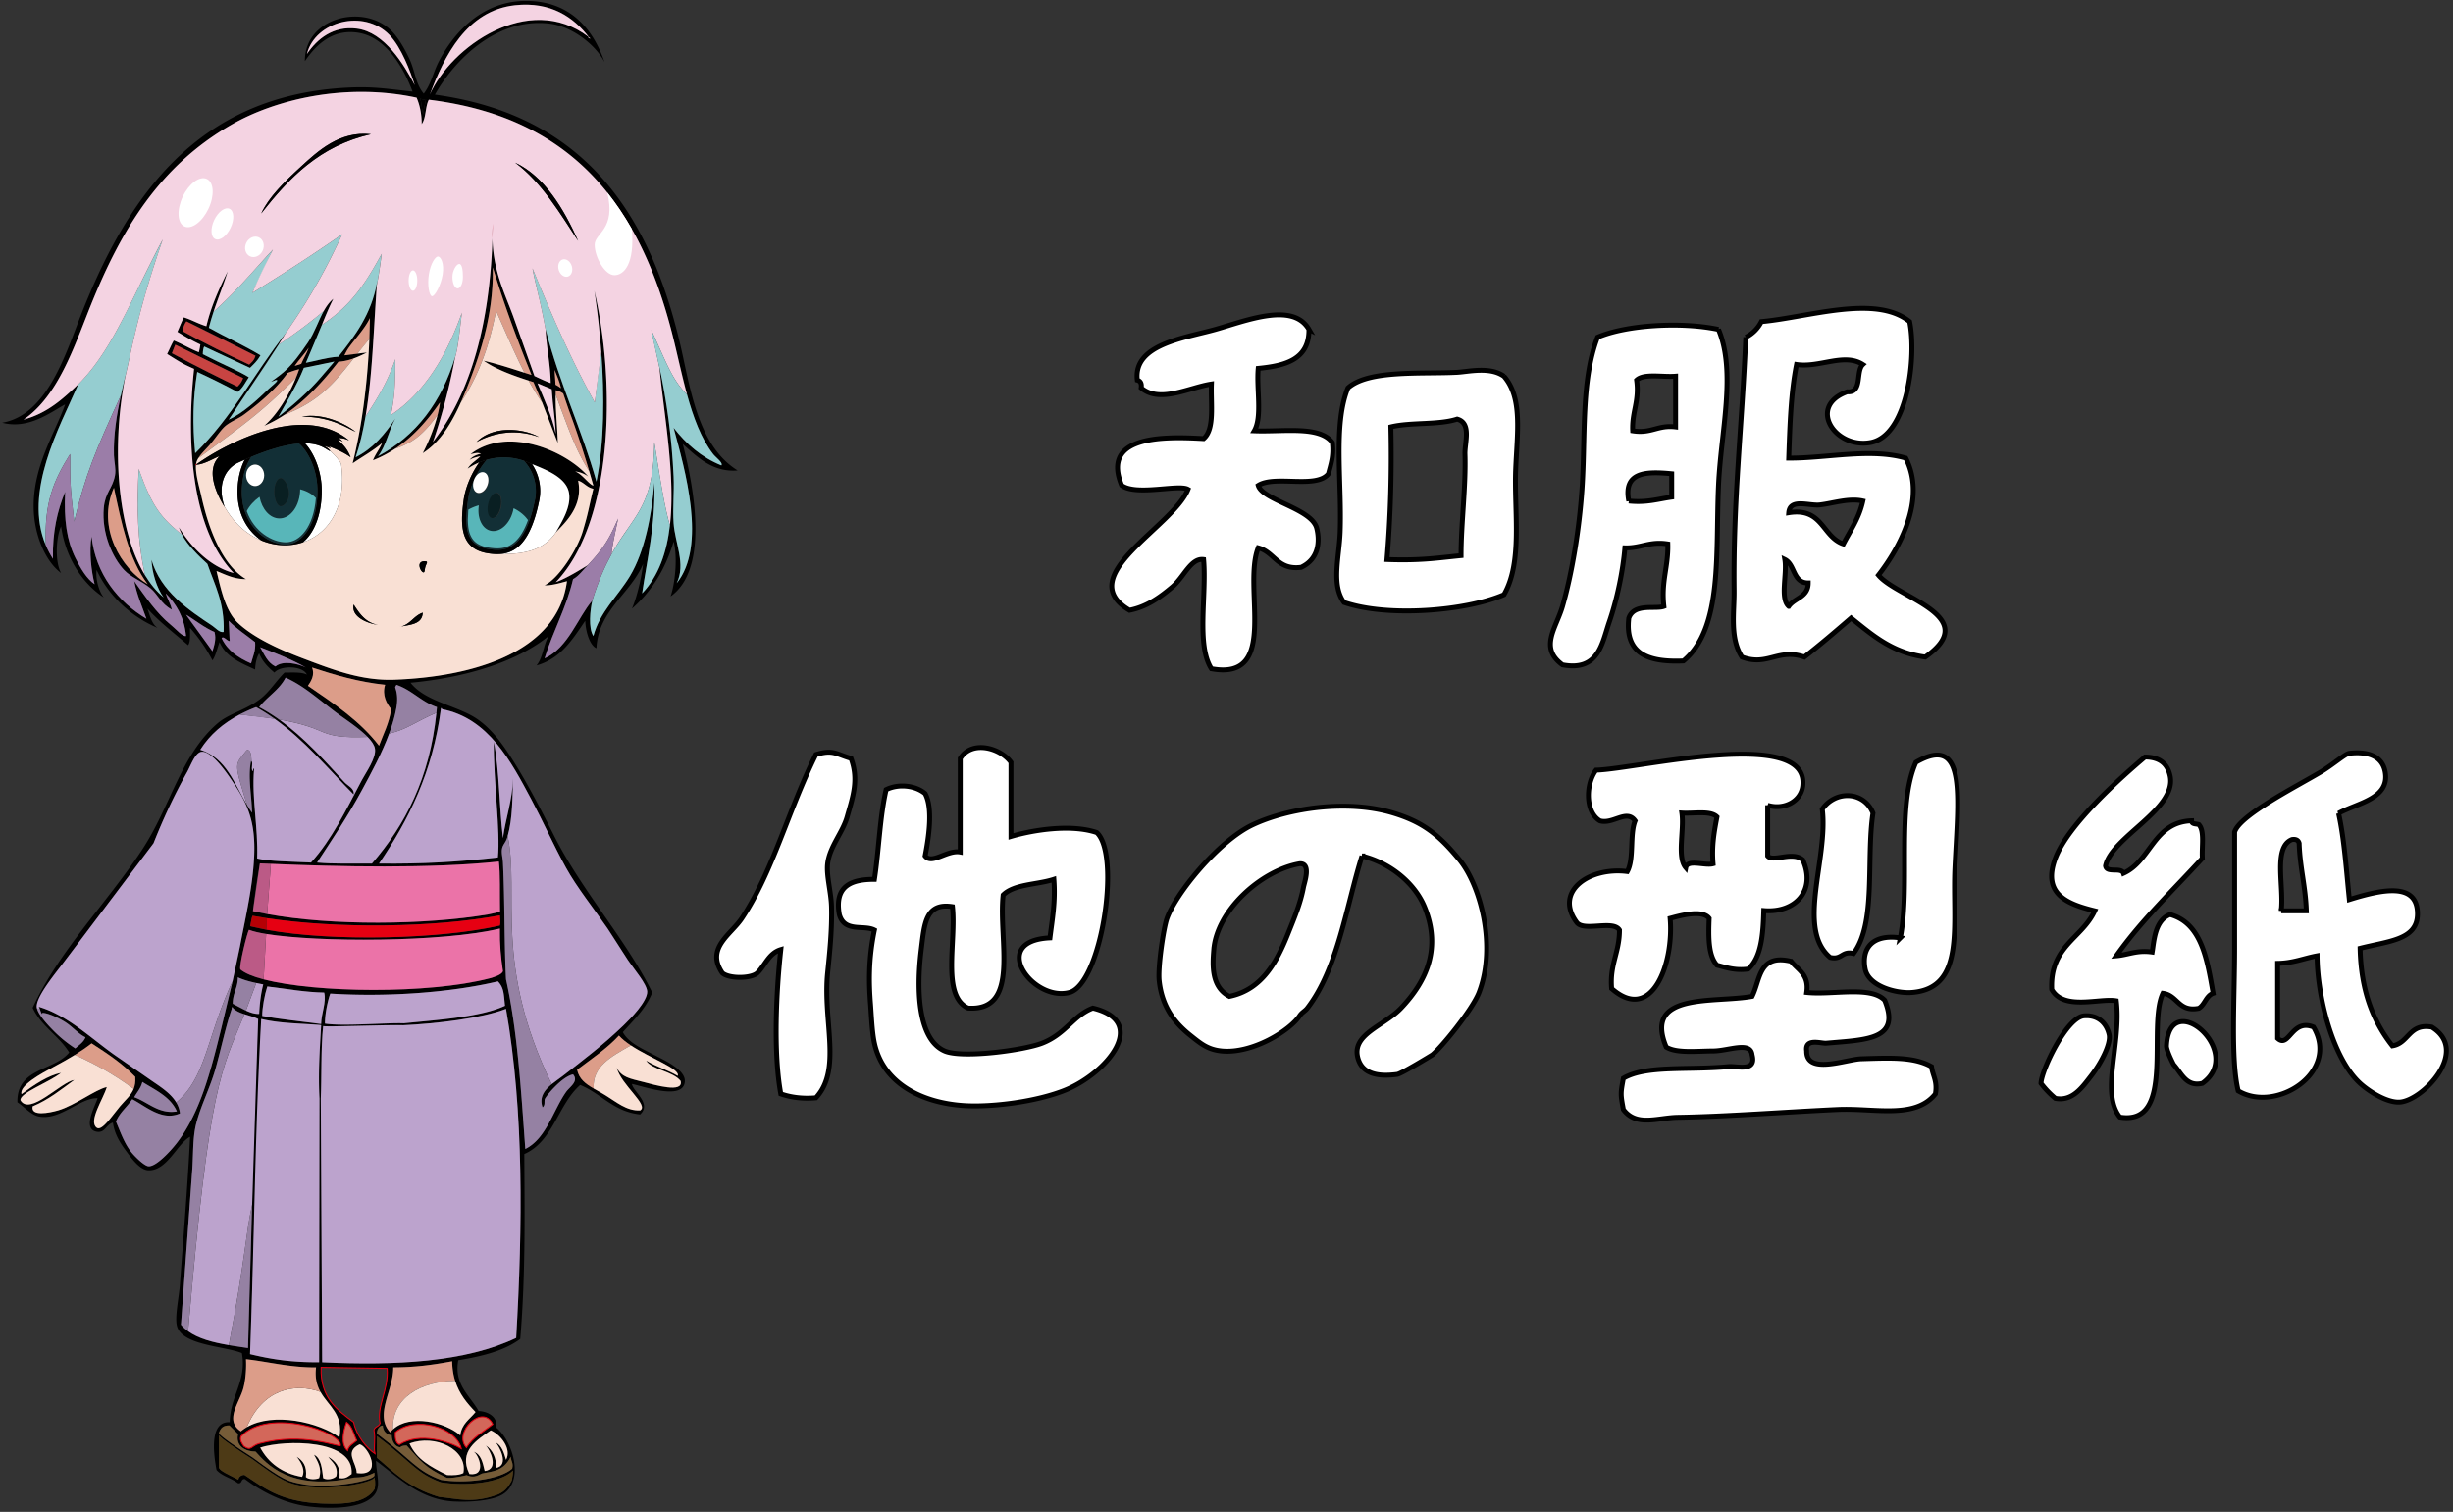 <svg xmlns="http://www.w3.org/2000/svg" width="477" height="294" viewBox="68 2.89 477 294" xmlns:v="https://vecta.io/nano"><rect x="68" y="2.89" width="477" height="294" fill="#333333" stroke="none"/><style><![CDATA[.B{fill:#dc9d89}.C{fill:#f9e0d4}.D{fill:#95cdd0}.E{stroke:#e60012}.F{stroke-width:.198}.G{fill:#f4d3e2}.H{fill:#9b7da8}]]></style><path d="M264.586 151.134v14.412c4.379-1.287 11.722-2.446 16.687-.759 4.741 4.336.89 29.455-5.31 31.1-7.143 1.895-15.8-10.058-3.792-10.619.439-3.605 1.096-6.995.758-11.378-3.243 1.055-7.697.898-9.86 3.034-.976 8.632 3.466 22.682-6.826 21.996-5.196-2.39-2.281-12.89-3.034-19.721-5.278-.84-5.459 3.424-6.068 8.344-1.024 8.261-.515 17.526 4.552 19.721 3.432 1.487 15.443-.146 18.962-1.517 4.609-1.797 6.067-5.415 9.86-6.827 11.104 2.672 2.648 12.683-5.309 15.929-5.572 2.273-14.288 3.378-19.722 3.034-7.833-.494-15.669-4.031-17.445-12.136-.474-2.161-.597-5.532-.759-7.585-.318-4.03-.43-8.668.759-14.412-2.065-1.079-5.841.563-6.827-3.034-.973-5.524 2.266-6.836 6.827-6.826.878-5.696 1.045-12.103 2.275-17.446 2.507-1.239 5.795-.764 7.585.759 1.615 2.978.616 8.959 0 12.137 1.297 1.733 4.274-1.237 6.826-.759v-18.204c2.288-3.675 7.855-2.016 9.861.757zm162.619-72.053c3.029.248 1.601-3.962 3.034-5.31-3.626-2.333-8.402.68-12.895 0-1.1 5.475-1.299 11.85-1.518 18.204 7.355.047 15.893-1.995 22.755 0 4.141 8.091-1.433 17.812-5.309 22.756 3.667 4.446 20.366 8.007 9.102 15.929-6.482-.85-10.328-4.336-14.412-7.586-2.982 2.58-5.978 5.146-9.102 7.586-5.103-1.756-7.154 1.877-12.136 0-2.396-3.734-1.473-8.662-1.518-12.896-.186-17.738 1.482-31.179 2.275-49.303a6.83 6.83 0 0 0 3.034-3.034c9.263-.851 22.184-5.35 28.823 0 1.391 6.789-.366 22.179-7.585 23.514-6.925 1.282-12.398-7.046-4.548-9.86zm-5.309 21.997c-2.088.251-5.838-1.337-6.068 1.517 6.638-1.074 6.478 4.647 10.619 6.068 1.382-2.663 3.069-5.021 3.793-8.344-2.675-.599-5.727.444-8.344.759zm-6.069 19.721c1.138-1.645 3.796-1.767 3.793-4.551-3.038.004-2.515-3.554-4.552-4.551.485 2.803-.981 7.556.759 9.102zm-182.341 29.577c1.528 4.14.385 7.347-.758 11.377-.865 3.049-3.407 5.763-3.793 9.103-.266 2.297.686 5.54.759 8.344.117 4.499-.364 8.961-.759 12.895-.943 9.399 2.817 18.805-2.275 24.272-2.763.234-4.937-.121-6.826-.759-1.477-8.016-.887-19.942 0-28.064-2.336.698-3.032 3.036-4.552 4.551-1.229 1.14-5.597 1.14-6.826 0-3.283-4.83 1.679-7.444 3.792-10.619 6.006-9.019 9.001-20.929 14.412-31.857 3.321-1.037 3.901-.096 6.826.757zm178.25 9.102v9.861c1 1.286 4.808-1.003 6.826.758 2.637 5.914-1.39 10.39-7.585 9.861-.127 4.676-.474 9.134-3.034 11.377-2.607.332-4.251-.3-6.067-.758-1.689-1.852-1.664-5.416-1.518-9.103-1.374-1.812-5.938-.428-7.585 0 .751 8.77-3.542 20.546-11.378 13.653-.409-4.708 1.538-7.059 1.518-11.378-1.267-2.021-6.995.421-8.344-1.517-4.419-6.073 2.558-10.794 9.86-9.861 1.354-2.438.441-7.144 1.518-9.86-1.646-2.322-4.27.728-6.827 0-2.918-1.708-2.776-7.222-.759-9.86 7.941-.209 41.449-8.56 40.201 3.034-.329 3.06-3.696 4.77-6.826 3.793zm-15.928 12.136c.326-1.696 3.738-.308 5.31-.759-.3-3.587.244-6.33.759-9.103-1.259-1.27-4.454-.604-6.827-.758.488 3.305-.99 8.575.758 10.62zm41.717 13.654c1.987-10.401-.785-25.563 3.034-34.134 9.966-5.727 8.222 6.779 7.585 20.48-.514 11.054 2.184 23.429-8.344 24.272-3.061.245-8.438-1.209-9.102-4.552-.771-3.893 1.278-6.864 6.827-6.066zM322.531 66.945c.054 5.868-4.563 7.067-9.861 7.585-.365 3.933.817 9.413-.758 12.136 5.588.228 12.696-1.065 15.17 2.275.332 2.607-.301 4.251-.759 6.068-2.306 3.004-10.414.205-13.653 2.275.83 2.903 10.43 4.503 11.378 8.344.606 2.457.458 5.958-3.034 7.585-4.635.59-5.146-2.945-8.344-3.792-3.091 7.78 4.222 25.965-9.102 23.514-2.966-4.62-.909-14.261-1.518-21.238-2.467-.342-3.814 3.4-6.068 5.31-2.469 2.091-5.072 3.922-8.343 4.551-11.265-6.612 8.473-16.182 11.377-23.514-1.782-1.043-10.015 1.308-12.895-.759-3.924-9.5 7.389-9.609 15.929-9.102 2.19-1.855 1.364-6.728 1.518-10.619-4.353.666-10.061 3.828-13.653.758.124-.882-.168-1.35-.759-1.517-.827-6.944 9.182-8.176 15.17-9.86 5.963-1.677 15.073-5.427 18.205 0zm79.643 0c3.485 8.322.479 19.781 0 30.34-.592 13.047.889 27.762-6.826 34.133-6.598.277-11.443-1.198-10.619-8.344 1.054-2.949 5.188-1.65 6.826-2.275-.564-4.863.886-7.711.759-12.136-3.594-.561-5.215.854-8.344.759-.379 4.544-1.52 9.996-3.034 14.411-1.424 4.153-2.057 9.669-9.102 8.344-4.585-3.34-1.236-7.119 0-11.378 1.822-6.277 3.257-14.901 3.792-22.755.706-10.355-.224-21.052 3.034-29.582 5.607-2.427 16.412-3.041 23.514-1.517zm-15.929 9.861c.579 4.117-.936 6.144-.758 9.86 3.62.586 4.882-1.186 8.343-.759v-9.86c-2.575.206-6.149-.587-7.585.759zm-1.516 23.513c3.406.372 5.684-.385 8.344-.759v-4.551c-5.042-.488-9.457-.354-8.344 5.31zm43.695 87.982c-2.32-.55-2.231 1.31-4.552.759-6.633-5.614-.326-19.139-1.517-28.823 2.54-3.686 8.09-3.563 9.86.759-1.36 9.005.685 21.416-3.791 27.305zm-95.572-18.962c-3.03 9.625-4.661 21.852-10.619 29.581-.462.599-1.033.788-1.518 1.518-1.913 2.884-9.227 7.423-15.17 6.826-2.71-.271-4.05-1.428-6.068-3.034-2.953-2.35-5.518-5.451-6.067-10.619-.285-2.671.847-10.267 1.517-12.136 1.777-4.955 10.072-15.093 16.688-18.204 6.892-3.241 18.388-4.986 27.307-2.275 5.679 1.727 8.842 4.136 12.895 9.102 4.038 4.95 7.272 16.719 3.792 25.79-1.262 3.291-7.372 10.783-9.102 12.136-.08.062-5.998 3.683-6.827 3.792-3.525.467-6.654.033-7.585-3.033-1.437-4.738 4.946-6.291 8.344-9.861 5.056-5.313 7.852-11.734 4.551-19.721-1.813-4.384-6.433-8.449-12.138-9.862zm-28.824 18.204c-.243 2.985-.524 7.249 3.034 9.102 6.48-1.313 9.302-6.974 11.377-12.136 1.349-3.354 2.472-6.072 3.034-9.103.16-.86 1.569-4.712-.759-4.551-7.446 1.294-16.064 9.036-16.686 16.688zm56.428-111.496c3.687 4.238 2.549 11.104 2.275 18.204-.312 8.091 1.394 17.928-2.275 24.272-7.285 3.158-22.532 4.465-31.099 1.518-2.522-3.446-.952-8.634-.759-13.653.374-9.678-1.401-20.962 1.518-28.065 3.996-3.578 14.248-2.672 21.237-3.034 2.165-.112 6.371-1.175 9.103.758zm-21.997 9.86c.205 9.055-.073 17.625-.758 25.79 6.57.248 9.988-.325 14.411-.759-.005-6.268.962-13.502.759-19.722-.073-2.229 1.328-6.052-1.518-6.826-3.621 1.183-9.034.574-12.894 1.517zm77.828 103.911c1.326 1.708 3.544 2.524 3.034 6.068 5.028.534 12.468-1.344 15.17 1.517 3.148 7.689-3.4 7.657-11.377 8.344-.97.083-4.176-1.055-3.793 1.517-.083 4.695 7.72 1.606 10.619 1.518 5.544-.17 10.244-.433 13.653 1.517.242 1.781 1.198 2.848.759 5.31-3.973 4.983-11.847 2.711-18.963 3.034-10.052.456-21.71 1.377-31.099 1.517-3.962.06-8.077 1.897-10.619-1.517-.555-3.019-.555-3.05 0-6.068 4.452-2.607 12.697-1.527 20.479-2.275 1.604-.154 5.47 1.115 4.551-2.275-.264-2.714-4.57-.772-7.585-.759-3.25.015-7.105.472-9.103-.758-4.52-10.787 9.367-8.514 16.688-9.861 1.623-3.184 1.258-8.354 7.586-6.829zm106.465-28.777c1.13 5.14 1.501 11.072 2.092 16.775 6.13-1.897 13.355-3.583 13.246 2.917-.081 4.946-5.65 5.159-11.154 6.564.171 8.33 2.596 14.306 6.275 18.965 3.236-.502 3.205-4.427 7.668-3.646 7.528 4.646-1.806 14.356-6.274 14.587-2.429.125-5.862-1.996-7.669-3.646-5.27-4.82-8.309-16.628-8.366-24.8-2.563.481-4.688 1.418-7.67 1.46v14.587c2.227 2.043 2.747-3.902 6.974-2.188 5.183 8.745-7.237 16.823-14.643 12.399-1.484-6.082-.696-17.876-.696-27.718v-22.61c.975-3.238 11.725-8.698 16.732-11.669 2.356-1.398 4.771-3.557 5.577-3.647 3.982-.445 6.471.778 6.973 3.647.905 5.174-5.352 6.003-9.065 8.023zm-11.154 18.964h4.879c-.147-4.706-1.243-8.423-1.394-13.128-.153-.57-.585-.849-1.394-.73-3.71 1.466-1.503 9.124-2.091 13.858zm-34.163-8.753c.179 1.516 3.063.199 3.487 1.46 5.363-2.412 5.829-9.948 13.245-10.213.02.711.854.566 1.396.73 1.168 1.211.554 4.281.695 6.564-5.678 6.216-11.779 11.988-16.731 18.963 2.361-.204 4.004-1.159 6.974-.729.35-1.99.481-6.176 3.485-7.295 6.067 1.676 7.184 8.53 8.364 15.317-1.383.496-1.595 2.223-2.787 2.919-3.984.764-4.081-2.54-6.974-2.919-3.088 6.439 2.58 25.83-8.364 24.07-3.829-4.755.312-14.209-.698-22.61-3.261-.562-10.22 1.934-12.55-2.188-.408-8.45 5.881-9.896 8.366-15.317-5.412-1.327-10.264-3.267-7.669-10.211 2.493-6.67 12.99-15.926 17.432-19.693 3.262.032 4.451 1.687 4.88 3.647 1.41 6.475-11.351 11.879-12.551 17.505zm-9.761 45.223c-1.038-.859-1.967-1.832-2.788-2.918.063-2.5 4.97-12.846 8.365-13.129 2.688-.223 4.387 1.403 4.881 3.646.397 1.802-1.588 5.582-3.486 8.022-1.738 2.238-3.633 5.018-6.972 4.379zm28.584-2.918c-3.161.746-4.072-2.004-5.577-3.647-.038-.042-1.437-2.768-1.394-3.646.567-11.687 15.479 1.267 6.971 7.293z" fill-rule="evenodd" fill="#fff" stroke="#000" stroke-width=".954"/><path fill="none" d="M163.763 49.223l.066-2.846-.066 2.846z" class="E F"/><path d="M136.769 157.386c.202-1.189-1.157-1.688-1.778-2.37-3.781-4.152-7.848-8.731-12.712-12.204l-.9-.147c5.861 4.176 10.39 9.684 15.39 14.721z"/><path d="M200.766 72.056c-5.915-27.416-18.988-46.759-48.195-50.765 3.573-6.357 11.658-14.963 22.123-13.826 4.715.512 9.249 4.34 10.863 7.506-2.209-6.383-6.406-11.282-13.826-11.852-9.418-.723-15.333 5.852-18.37 11.654-1.108 2.116-1.526 4.486-2.963 6.32-1.574-1.809-1.688-4.416-2.766-6.716-.919-1.963-2.221-4.309-3.753-5.729-5.478-5.076-16.645-2.257-16.592 6.124 2.163-3.137 5.294-6.26 10.271-5.531 5.681.832 9.083 7.226 10.666 11.457-4.883-.519-7.531-1.005-12.246-.791-30.052 1.365-43.569 21.856-52.542 45.036-2.86 7.39-6.518 18.712-15.012 20.147 5.141 1.359 9.399-2.028 12.246-3.556-2.023 5.665-6.266 12.028-6.123 20.147.09 5.087 2.193 10.307 5.333 12.642-1.213-2.136-1.01-6.898 0-9.086.899 6.344 4.322 11.216 8.297 13.827-.939-1.17-1.643-3.624-1.383-5.334 2.372 5.2 6.991 9.206 11.852 11.259-1.148-.761-1.477-2.343-1.976-3.753 2.37 2.634 5.223 4.786 7.901 7.111.579-.665.312-2.804.395-3.358 1.659 1.896 3.144 3.968 4.346 6.321.673-.973.916-2.377 1.383-3.556 1.211 2.872 4.114 4.05 6.913 5.333.063-1.253.288-2.347.79-3.16.619 1.62 1.746 2.731 2.963 3.753 1.191-1.438 5.512-1.362 6.32.395-1.057-.522-2.768-.392-4.345-.395-1.694 1.686-2.938 3.756-4.74 5.136-2.874 2.199-6.058 2.808-8.297 4.74-7.191 6.207-9.118 16.132-14.616 24.493-6.882 10.465-16.095 19.539-21.333 30.813 1.67 3.598 5.098 5.438 7.111 8.691-2.951 3.634-10.222 2.947-10.074 9.679 1.353.9 2.661 2.466 4.147 2.766 4.177.841 8.063-3.704 11.457-3.556-.671 1.901-2.941 6.014-.197 6.519 1.648.303 1.767-1.349 3.16-1.778.321 2.184 1.254 3.749 2.567 5.531.991 1.344 2.644 3.699 4.347 3.753 3.653.115 5.621-5.242 8.098-6.519-.434 8.865-1.286 19.323-1.975 28.641-.205 2.768-1.018 6.304-.594 8.099.918 3.878 9.352 3.939 12.642 5.333.974 5.464-2.301 8.355-2.37 13.432-4.004-.216-3.146 6.193-2.567 9.284 1.036 1.202 2.908 1.569 4.147 2.567.928.203.526-.922 1.383-.79 2.574 1.942 7.116 4.697 12.444 5.334 4.731.564 10.521.338 12.642-2.174 1.479-1.75.45-4.043.395-6.715 3.428 2.405 8.186 7.522 15.012 7.9 2.985.166 7.116-.081 9.284-1.186 4.831-2.461 2.316-10.705-.987-13.233.439-1.893-1.363-3.063-3.358-3.161-1.589-2.912-4.849-5.124-3.95-9.876 4.632-.768 8.969-1.829 12.049-4.147 1.085-12.84.824-25.652.791-35.95 5.632-2.465 6.549-9.646 10.863-13.431 4.127 1.666 6.427 5.16 11.654 5.728 2.333-2.145-1.417-4.482-1.581-5.926 2.279.466 9.891 3.245 10.271-.395.237-2.264-3.661-4.074-5.728-5.136-2.658-1.364-5.211-2.482-6.321-4.543 2.111-2.366 4.442-4.513 5.728-7.704-5.069-10.297-13.637-19.632-19.159-30.615-2.972-5.91-5.683-11.153-8.889-16-1.725-2.606-3.594-4.893-5.926-6.519-3.813-2.658-10.156-3.397-13.036-7.11 10.841-1.011 20.676-4.081 26.863-9.087-1.026 1.674-1.113 4.286-2.37 5.729 4.736-1.321 7.015-5.1 9.48-8.691.088 2.284.955 4.839 2.173 5.334.363-7.341 6.576-10.542 9.086-16.395-.385 3.105-1.311 6.721-2.173 8.69 3.766-3.279 6.489-7.601 8.099-13.036.861 3.338.2 8.458-.593 10.666 7.443-5.276 4.664-20.706 2.37-29.629 2.719 2.418 5.776 5.549 10.667 5.136-7.004-4.351-8.804-13.688-10.666-22.316zM168.175 3.909c6.864-.73 11.365 2.248 14.419 6.321.572.221-.303.213-.197-.198-11.625-8.832-26.785 2.037-30.813 11.259 2.762-7.448 7.174-16.379 16.591-17.382zm-17.323 18.234c-.125.674-.513 2.174-.56 2.937-.376-1.186-.237-2.313-.649-3.079.403.259.84.33 1.209.142zm-13.491-13.69c-4.547-.558-7.651 1.965-9.68 4.938 1.616-6.405 11.06-8.82 16-3.753 2.387 2.447 4.123 7.167 4.974 9.815-2.03-3.876-5.836-10.331-11.294-11zm-28.048 121.082c-1.595-2.488-3.521-4.644-5.136-7.111 1.391.783 3.531 2.524 5.531 3.358.376 1.376-.042 2.578-.395 3.753zm7.505 2.37c-2.479-1.077-4.594-2.517-5.728-4.938.407-.459 1.01.559 1.579.593-.15-1.213-.031-2.101-.197-3.951 1.524 1.57 3.422 2.768 5.136 4.148.136 1.782-.461 2.831-.79 4.148zm4.741.592c-1.512-.727-2.163-2.313-2.962-3.753 2.524.966 6.269 2.421 8.888 3.951-1.575-.762-4.518-1.411-5.926-.198zm-6.946 9.344l-.48-.045.48.045c1.012-.533 2.077-1.013 3.192-1.442 1.251.696 2.437 1.457 3.572 2.266l.9.147c-1.239-.884-2.528-1.698-3.88-2.413 1.57-2.052 3.905-3.338 5.136-5.729 3.304 1.474 5.739 3.644 9.481 6.519 1.675 1.288 4.679 3.171 6.467 5.006l.42-.016-.42.016c.774.794 1.322 1.579 1.434 2.303.276 1.786-1.788 4.647-2.567 6.123-3.066 5.807-5.826 11.533-9.876 16-3.792-.19-8.147-.212-10.469-.791.214-6.109-1.086-11.638-.593-17.382-.153-.36-.213.118-.197.395-.545-.2.099-1.59-.312-1.925l.003.293-.003-.293a.26.26 0 0 0-.084-.05c-.648 3.171.113 6.566.197 10.073-.332-.465-.644-.952-.943-1.451l.157.506-.157-.506c-2.487-4.153-4.069-9.214-9.13-10.795 1.872-2.97 4.502-5.183 7.672-6.854zm14.057-9.146c4.417 1.442 8.93 2.79 14.222 3.357-.64 1.979.3 3.674 1.186 4.741-.409 2.751-1.521 4.8-2.37 7.11-3.69-4.804-8.787-8.201-13.827-11.653.581-.834 1.408-2.138.789-3.555zm34.566 60.443c-11.932 3.106-33.941 2.823-43.974.202l-.031.373c.012-.121.021-.247.031-.373-2.087-.546-3.656-1.192-4.507-1.932-.374-.373 1.349-7.384 1.667-7.703.763.298 1.9.565 3.333.799l.01-.215-.01.215c9.971 1.629 34.203 1.635 45.456-1.045-.06 3.021.201 5.725.593 8.296-.238.683-1.692 1.135-2.568 1.383zm2.963 5.333c-4.759 2.229-13.361 2.759-19.698 3.409-2.958-.144-11.928.624-15.315.059 0-2.52.824-5.307 1.04-5.838 10.883.693 23.318-.169 32.592-2.371 1.21 1.233 1.143 2.534 1.381 4.741zm-36.076 18.033l-.07 51.297c-5.298.02-9.045-.525-13.432-1.579l2.173-65.184c3.694.877 7.281.84 11.653 1.186-.263 4.712-.593 9.164-.324 14.28zm-16.86-18.429c-.016-2.058.995-3.087.987-5.136 1.063.501 2.292.833 3.577 1.109l.155-.445-.155.445 1.361.273c-.448 1.726-.689 3.656-.79 5.729-.825.042-1.711-.249-2.577-.646l-.05.127.05-.127c-.905-.414-1.79-.944-2.558-1.329zm5.728 2.37c-.022-1.494.463-4.127.987-5.728 3.853.476 7.41 1.121 11.062 1.185.459 1.909-.573 4.034-.593 6.124-3.827-.518-7.802-.888-11.456-1.581zm46.211-17.579c-11.385 2.631-32.438 3.194-45.406.814l-.011.203.011-.203c-1.115-.204-2.172-.431-3.155-.68.159-.701.278-1.623.457-2.028a87.15 87.15 0 0 0 2.813.471l.014-.273-.014.273c13.609 2.061 32.371 1.867 45.302-.552.061.787.146 1.408-.011 1.975zm-2.24-2.156c-12.331 2.065-30.452 2.24-43.009-.071l-.012.206.012-.206a63.02 63.02 0 0 1-2.77-.569c.248-2.29.676-5.614 1.352-9.285l2.145.094.036-.351-.036.351c13.062.55 31.077.958 44.333-.45.296 2.529.152 5.936.222 9.699-.502.224-1.012.315-2.273.582zm-76.167 41.463c-1.66-1.271 1.284-5.556 1.975-7.9-2.215.488-6.232 3.604-9.48 4.543-1.697.491-5.352 1.23-4.938-.79 3.198-1.335 5.533-3.29 8.099-5.136-2.573.382-8.654 7.062-10.469 3.95-.165-1.434 5.43-3.393 7.9-5.332-2.5.504-5.145 2.256-7.703 4.147-.459-1.677 3.833-4.002 6.321-5.333 1.386-.742 2.756-1.503 4.049-2.299l-.27-.122.27.122c1.164-.716 2.266-1.46 3.259-2.244 3.052 1.952 6.046 3.962 8.494 6.518.072.957-.054 1.701-.313 2.338l.316.23-.316-.23c-.521 1.282-1.58 2.128-2.65 3.391-1.539 1.814-3.528 4.934-4.544 4.147zm8.889-8.888c2.548 1.6 5.444 2.852 6.715 5.729-3.493.586-5.66-1.839-8.295-2.766.534-.98 1.289-1.739 1.58-2.963zm6.714 11.852c-1.328 1.724-4.09 4.66-5.529 4.542-.803-.064-2.623-1.841-3.358-2.765-1.32-1.657-2.102-3.891-2.963-5.926.728-1.773 2.172-2.832 3.16-4.346 2.555 1.287 5.77 4.323 9.284 2.766-.08-.791-.34-1.497-.722-2.136-.097.081-.19.163-.291.241.101-.078.194-.16.291-.241-1.131-1.897-3.326-3.203-5.007-4.383l-7.111-4.938c-4.682-3.34-9.111-7.666-14.617-9.283.364.649.216.665.594 1.383.224-.038.109-.198 0-.197.996-.07 3.146.893 4.542 1.777 1.413.896 2.619 2.358 3.951 2.963-.384.998-1.263 1.502-1.976 2.173a24.74 24.74 0 0 1-4.346-3.556c-.988-1.007-3.095-3.219-3.16-4.543-.102-2.079 3.974-6.904 5.136-8.493l17.58-23.308c1.892-4.736 3.891-9.095 6.519-13.827.741-1.336 1.57-3.763 2.765-3.951 1.905-.299 4.793 3.853 5.926 5.531 2.878 4.268 4.709 7.716 4.346 15.012-.288 5.768-1.628 11.471-2.766 17.383-.394 2.046-.885 4.324-1.423 6.686a64.6 64.6 0 0 1 .997-2.05c-.354.695-.684 1.377-.997 2.05l-2.33 9.708c-1.937 7.785-3.959 15.842-8.495 21.728zm10.106 39.327l-.076.403.076-.403c-3.03-.515-5.871-1.22-7.93-2.706l-.057.658.057-.658c-.514-.37-.979-.788-1.385-1.265l2.173-29.826c.252-3.168.07-6.465.79-9.283.891-3.494 2.752-7.08 3.752-10.667 1.125-4.026 2.005-8.305 3.161-11.654-.056-.353.187-.404.197-.197.555.619 1.386.96 2.274 1.245l.079-.194-.079.194c.907.29 1.873.521 2.664.928-.609 12.244-.901 24.364-1.175 36.106l.254-1.115-.254 1.115-.8 27.892-3.721-.573zm2.734 8.671c.556-1.796.69-4.396.593-5.926 3.889.391 8.634 1.637 13.629 1.58-.256 2.07.175 3.542.862 4.771a11.16 11.16 0 0 1 .606.236 11.16 11.16 0 0 0-.606-.236c1.573 2.807 4.494 4.347 3.681 8.857-3.91-2.958-12.898-4.996-18.009-1.999l-.209.514c.066-.176.138-.345.209-.514a7.69 7.69 0 0 0-1.15.814c-3.154-2.082-.472-5.297.394-8.097zm20.345 11.851c-1.404-1.238-.83-3.85-.197-5.531 1.104.74 1.359 2.327 1.976 3.556-.645.607-1.563.939-1.779 1.975zm2.35-1.232c1.63.338 4.736 6.332-.571 5.578-.001-2.019-2.523-4.103.571-5.578zm-1.56 5.775c-.641.413-1.106 1-2.37.79.256-2.362-.896-3.317-2.173-4.148.537.901 2.014 1.671 1.58 3.753-.406.522-1.789.875-2.567.396-.246-1.861-.363-3.852-1.777-4.544.653 1.243 1.606 2.606.987 4.544-.731.317-2.066.288-2.568-.197.251-2.161-.604-3.215-1.777-3.951 2.051 2.568 1.047 3.863 1.011 3.907-3.863-.681-6.536-2.727-8.121-5.685 4.848-1.562 18.352-1.664 17.775 5.135zm-2.179-5.525c-.313.314-7.259-2.691-15.796-.4-1.55.416-1.518 1.553-2.987.532-.391-.634-.826-1.131-.567-1.915 5.517-5.742 19.705-.787 19.35 1.783zm-21.59-3.924l1.691 1.692c-.536 2.413 1.519 3.396 3.396 3.396 2.072 2.283 6.756 7.843 19.154 5.039 1.402 0 2.518-.197 3.964-.942v.531c0 .989-8.29 2.61-13.438 1.789-3.479-.58-4.206-.822-10.32-5.317-2.319-1.475-6.478-4.229-6.478-4.713.338-1.039.87-1.475 2.031-1.475zm28.252 12.326c-1.702 2.96-6.598 2.9-8.435 2.9-9.338 0-12.593-2.755-16.895-5.606-.642 0-1.16.421-1.16.942-1.595-.87-3.795-1.74-3.795-2.441v-6.284c0 .483 4.158 3.239 6.478 4.713 6.114 4.496 6.841 4.737 10.32 5.317 5.148.822 13.438-.8 13.438-1.788.028 0 .267 1.006.049 2.247zm-.137-11.371c.354 1.6-.124 3.24.197 4.544-1.584-1.052-3.576-3.401-4.147-6.124-3.25-2.412-6.536-4.789-6.321-10.666l12.839.198c.317 4.265-2.079 7.258-1.383 10.665-.174.684-1.091.621-1.185 1.383zm26.793 9.762c-.791 1.488-1.512 2.187-2.698 2.698-4.861 1.838-7.904.806-11.397.488-6.281-1.86-9.118-5.163-12.124-7.606v-4.221c6.77 5.078 7.639 7.228 12.465 8.988 4.573.755 11.487.223 14.011-2.302-.001.512-.066 1.066-.257 1.955zm.086-2.31c-2.424 2.149-9.268 2.932-13.841 2.177-4.826-1.761-5.695-3.91-12.465-8.988 0-.872.511-1.578 1.144-1.578 0 1.037.777 1.876 1.738 1.876 0 1.302.767 2.355 1.715 2.355 0-.189.531-.343 1.189-.343 2.699 3.019 3.591 4.3 7.799 6.267.664.113 2.134-.099 3.865-.503 1.167.503 1.912.261 2.973-.32 1.945-.436 4.164-.366 5.604-3.271.059.968.569 1.207.279 2.328zm-21.942-4.686c-.74-.312-.835-1.271-.789-2.37 3.734-3.259 11.79-1.079 12.839 3.16-2.336-1.331-7.998-3.326-12.05-.79zm12.446 5.531c-.765.421-1.92.451-3.161.395-3.23-1.615-5.922-3.032-7.309-6.123 4.941-1.887 11.379 1.156 10.47 5.728zm8.294-2.568c-.395-1.382-.811-2.744-1.975-3.358.497.524 2.813 4.464 0 4.938.206-1.659-.634-3.614-1.976-4.346.686.513 2.79 4.629-.197 4.938-.378-1.597-.688-3.263-2.173-3.753.913.348 2.747 4.797-.79 4.346-2.214-4.488 1.513-6.629 4.148-8.494 1.99.866 4.136 3.684 2.963 5.729zm-2.567-6.913c-1.795 1.431-3.902 2.55-5.136 4.543-2.673-2.925 3.147-8.665 5.136-4.543zm-3.358-2.371c-1.108 1.394-2.721 2.282-2.963 4.543-2.848-2.557-9.782-4.231-13.094-1.165l.022.409a8.19 8.19 0 0 1-.022-.409 5.2 5.2 0 0 0-.535.572c-3.164-3.396.655-8.164.593-12.642 4.21-.021 7.452-.441 11.456-1.185.021 1.438.23 2.688.577 3.8l.397-.006c-.133 0-.266.004-.397.006.796 2.553 2.319 4.376 3.966 6.077zm7.901-14.419c-9.795 4.702-23.356 5.414-37.728 4.74l-.268-51.298c.182-4.086.005-9.75.466-14.082.368.222 12.023-.262 15.572-.163 6.18-.286 15.148-1.312 19.981-3.195 3.506 19.95 3.232 42.373 1.977 63.998zm22.301-56.884l.258-.145-.258.145c3.867 2.559 9.685 4.588 9.105 5.923-1.897-1.131-4.245-1.813-6.123-2.963.979 1.721 5.216 2.065 6.688 3.95.634 2.455-5.017.779-7.281.198-2.595-.666-4.156-.878-5.136-2.766.835 3.328 6.359 7.304 4.544 8.296-2.7.116-4.522-1.606-7.111-3.16-.66-.396-1.314-.746-1.931-1.101l.021.311c-.01-.105-.016-.208-.021-.311-1.545-.896-2.826-1.83-3.205-3.641 2.686-2.055 5.878-4.164 8.132-6.651.587.668 1.397 1.306 2.318 1.915zm-36.72-65.383c9.069 1.771 13.444 10.188 17.382 17.579 2.335 4.384 4.363 8.977 6.716 13.234 2.165 3.917 5.361 7.859 8.099 11.852 1.154 1.683 2.391 3.777 3.95 6.123 1.178 1.771 3.695 4.652 3.753 6.123.074 1.866-3.199 5.221-4.543 6.519-3.989 3.853-7.61 6.556-11.851 9.876-.631.493-1.439 1.018-2.177 1.622l.183.38-.183-.38c-1.367 1.12-2.49 2.515-1.774 4.501.55-.451.287-1.046.426-1.58.151-.518 3.301-4.391 5.5-4.826 1.171 1.358-.659 2.405-1.383 3.443-2.499 3.585-3.837 9.054-7.901 11.062-.815-11.082-1.479-22.775-3.753-32.986-.362-7.313-.229-15.042-.592-22.715-.04-.832-.304-1.722-.197-2.568.106-.856.71-1.3.987-2.173.044-.14.083-.282.124-.424l-.124-.566.124.566c.966-3.378.907-7.412 1.061-11.23-.164 4.379-1.42 7.666-1.975 11.654-.742-6.105-.688-13.007-1.778-18.765-.087 7.591 1.324 17.489.791 22.518-8.044.891-14.572 1.277-23.11 1.185 5.695-8.394 10.444-17.735 12.048-30.221.168-.037.185.076.197.197zm-.987-.396l-.104 1.109.332-.137-.332.137c-1.295 12.655-6.073 21.825-12.537 29.309-3.587-.034-7.367.125-10.667-.196 2.718-4.166 5.935-8.919 8.691-14.024 1.856-3.439 3.911-7.212 5.321-11.045a17.26 17.26 0 0 1-.587.133c.203-.042.397-.087.587-.133.606-1.648 1.094-3.307 1.395-4.955.234-1.285.278-2.672-.197-3.95-.056-.319.187-.34.197-.593 3.058 1.023 4.85 3.314 7.901 4.345zm-8.297-5.333c-6.419.231-11.966-1.947-17.777-4.147-5.232-1.983-9.825-4.241-12.642-6.914-2.372-2.252-3.246-6.32-4.147-10.073 1.749.687 3.305 1.567 5.729 1.58-4.541-2.691-7.216-9.498-8.691-16.197-.383-1.737-1.191-4.355-1.023-6.047-.017.002-.034.004-.052.005.019-.014.038-.027.057-.04.009-.081.018-.162.031-.239.061-.342.214-.681.424-1.019l-.789.582.789-.582c.567-.912 1.559-1.814 2.341-2.734 1.074-1.261 2.05-2.813 2.963-3.555 1.083-.879 2.467-1.367 3.556-2.173 2.995-2.218 6.21-4.926 8.494-8.099.621-.234 1.557-.576 2.246-.718a31.17 31.17 0 0 1-.627 1.662l.535-.532-.535.532c-1.377 3.362-3.561 7.084-6.163 9.327 1.374-.582 2.694-1.316 3.963-2.161a36.9 36.9 0 0 1-1.817.648c.637-.208 1.239-.426 1.817-.648 4.027-2.685 7.522-6.508 10.457-10.283a11.15 11.15 0 0 0 2.959-.646l.21-.266-.21.266c.909-.325 1.737-.731 2.571-1.132-.367.008-1.064.099-1.839.205l-.159.201.159-.201-2.519.321c.346-.708.586-1.153 1-1.712 1.199-1.621 3.02-3.598 3.95-5.531l-.105 4.05.602-.71-.602.71c-.339 8.416-1.437 17.056-3.252 24.196 1.428-1.008 4.081-2.5 5.728-3.95-.51 1.202-1.297 2.127-1.777 3.358 1.555-.617 2.972-1.371 4.281-2.231-.261.089-.531.177-.813.263.281-.086.552-.174.813-.263 3.578-2.351 6.337-5.519 8.755-9.027-.101.795-.269 1.629-.483 2.478l.629-.852-.629.852c-.656 2.58-1.765 5.287-2.874 7.398 3.38-2.131 5.619-5.847 7.421-9.886a40.56 40.56 0 0 1-.845 1.219c.293-.405.573-.813.845-1.219.52-1.165 1.004-2.357 1.468-3.546 2.645-6.775 4.882-14.116 4.74-22.716 2.188 7.229 4.802 14.231 7.521 20.928l-1.366-.43.218.423-.218-.423c-2.399-.766-5.338-1.736-7.933-2.325 2.36 1.66 5.615 2.837 8.74 3.848l-.32-.59.32.59.938.301c.558 1.192 1.121 2.543 1.682 3.953l.701.979a41.58 41.58 0 0 1-.701-.979l3.059 7.905c-.101-3.268-.471-6.354-.419-9.447l-.308-.832.308.832.024-.832c.539.148.956.297 1.441.647.323 1.032.753 2.314 1.126 3.303 1.372 3.642 2.74 7.801 3.925 11.785.254.396.521.793.803 1.199-.282-.406-.549-.804-.803-1.199l.815 2.815c-.873-.224-2.221-2.316-3.555-2.748.719.06 1.718.356 2.567.987-4.311-4.991-15.69-9.913-22.913-4.346.968-.178 1.231-.361 2.061-.111-.901.217-1.74.582-2.223 1.22.735-.445 1.493-.571 2.084-.714-.744.837-1.905 1.4-2.468 2.418.597-.395 3.467-2.326 7.446-2.188a12.06 12.06 0 0 1 3.725.733l.39.146.135.056a12.55 12.55 0 0 1 .503.218h.001c.008.004.016.007.023.01l.291.123c2.402 1.005 6.655 2.494 7.192 5.596.47 2.718-1.371 5.59-2.567 7.704.012-.013.024-.026.037-.038.032-.049.066-.097.099-.146-.032.05-.066.098-.099.146 1.919-1.987 5.313-5.154 4.308-10.036 1.161.354 1.692 1.337 2.963 1.58-.933 3.746-.876 4.301-2.069 8.296-1.06 3.549-4.728 9.23-7.412 10.469 1.054.128 3.104-.45 4.346-.79-1.843 14.003-18.578 18.619-33.581 19.16zm-18.094-61.418c-.431.127-.742.273-1.264.383.753-1.091 2.001-2.403 2.729-3.519-.403 1.118-1.133 2.31-1.465 3.136zm.515.779c1.756-.351 4.251-.795 5.926-1.227-.853 1.131-1.781 2.075-2.568 3.004-2.299 2.711-5.453 5.503-8.296 7.703 1.422-2.594 3.61-6.134 4.938-9.48zm45.431 3c.913.372 1.735.766 2.765 1.147.229 3.574.65 5.389.771 8.691-.615-3.25-2.356-7.002-3.536-9.838zm3.321-2.606c.437 1.144.973 2.247 1.244 3.556-.417-.301-.631-.465-1.063-.68-.001-.954-.164-1.915-.181-2.876zm32.43 18.568c-3.94-1.59-6.859-4.202-9.284-7.309 2.182 8.117 6.517 22.929.593 30.222 1.839-3.673-.333-7.852-.593-11.654-.204-2.986.139-6.043 0-9.086-.346-7.609-1.361-14.814-2.766-21.333l.018.179.033.148-.033-.148c.901 9.344 3.136 20.979 2.025 30.651l.234.782-.234-.782c-.597 5.19-2.154 9.816-5.4 13.219.903-6.274 2.632-13.434 2.37-21.531-.488 6.31-1.888 13.445-4.741 18.173-2.348 3.892-5.824 6.909-7.11 11.653-1.006-1.5-.637-5.082-.197-6.913-.007.008-.013.016-.02.023-.007.024-.016.048-.022.072.007-.024.016-.048.022-.072-2.801 3.251-4.648 9.15-9.265 11.236 1.635-5.346 4.211-9.749 5.531-15.407 1.236-.673 1.946-1.873 2.963-2.766l-.121.071c-.021.021-.039.043-.061.064.021-.021.04-.043.061-.064-1.544.916-3.989 2.48-6.199 3.286 10.917-11.342 11.85-37.802 7.506-56.688.537 3.589 1.021 7.67 1.338 11.942l.217-1.449-.217 1.449c.626 8.427.603 17.596-.943 25.192-2.873-10.295-7.217-19.12-9.876-29.629l.004.087.043.236-.043-.236c.102 2.931.932 6.781.983 10.382-1.113-.401-2.129-.9-3.16-1.383-1.322-4.014-2.719-7.771-4.148-11.654-1.714-4.657-3.869-8.776-4.017-15.129-.539 16.296-4.046 29.904-11.588 39.622 1.589-4.506 3.23-10.617 4.296-16.326l-.061.209.061-.209.05-.266c-2.646 8.81-7.565 15.347-15.012 19.356 1.561-1.994 2.087-5.023 3.358-7.308-2.035 3.034-4.331 5.809-7.704 7.506.827-2.459 1.443-5.129 1.919-7.938l-.497.737.497-.737c1.336-7.883 1.562-16.876 2.188-25.468l-.149.769.149-.769.042-.567c-1.117 6.191-4.276 10.34-7.506 14.419-2.334.168-4.218.786-6.321 1.185 1.154-2.349 2.115-4.891 3.117-7.391l-.536.344.536-.344c.693-1.729 1.406-3.44 2.216-5.054-.768.629-1.357 1.458-1.871 2.384l.313-.263-.313.263c-1.059 1.907-1.792 4.233-3.066 6.11-3.554 5.232-4.638 5.739-7.192 7.654.82-.259.848-.366 1.068-.346.672-.039-1.019 1.236-1.58 1.777-2.118 2.041-4.919 4.664-7.703 5.926l9.708-14.597-.198.132.198-.132 1.354-2.192c-.011.014-.021.028-.033.042l-.209.303.209-.303c-6.013 7.672-10.438 16.368-17.546 23.266-.548-5.709-.438-10.608.395-15.802 2.618 1.201 5.378 2.566 7.857 3.905 1.028-.782 1.461-1.821 2.177-2.878-2.089-1.293-4.902-2.379-8.942-4.473 0-.691.124-1.283.276-1.496 1.74.913 7.53 3.527 8.896 4.151.725-.725 1.4-1.296 2.044-2.434-3.198-1.937-6.745-3.525-10.041-5.365.271-1.08.581-2.108.911-3.11l-.472.428.472-.428c.874-2.657 1.895-5.123 2.747-7.855-1.631 3.307-3.207 6.669-4.148 10.666-1.76-.547-2.833-1.249-4.402-1.721-.488 1.044-.641 1.448-1.228 2.818 1.632 1.001 3.098 1.84 4.46 2.457a13.39 13.39 0 0 1-.287 1.506c-1.692-.656-2.826-1.411-4.881-2.278-.5.85-.728 1.493-1.295 2.615 3.266 2.073 3.525 2.117 5.244 2.898-1.668 15.472-.147 31.536 7.723 39.702-4.545-1.185-8.221-4.948-10.667-8.889a7.78 7.78 0 0 0 .578 1.38l.403.312-.403-.312c1.121 2.126 3.198 4.122 4.953 5.731 1.405 4.06 3.37 7.56 3.16 13.234-.829.155-1.52-.75-2.173-1.186-4.597-3.065-10.052-6.66-11.852-12.839.08 2.356 1.022 5.561 2.37 7.309-1.395-1.156-2.613-2.64-3.666-4.378l.164.806-.164-.806c-5.579-9.223-6.449-25.644-3.767-38.683l-.115.49.115-.49.124-.593-1.026 4.392.096-.208-.096.208c-.818 3.779-1.452 7.736-1.344 11.608.037 1.312.438 2.661.198 3.95-.468 2.514-1.905 3.261-2.173 6.32-.435 4.941 1.713 9.67 3.95 12.049 1.375 1.463 3.271 2.026 5.136 3.556 1.471 1.206 1.979 3.001 4.147 4.148-.25-1.199-.856-2.041-1.185-3.16 2.02 2.062 3.598 4.566 3.95 8.295-.754.123-1.918-1.324-2.963-2.172-2.765-2.243-5.002-5.53-7.11-8.494.526 2.7 1.533 4.919 2.37 7.309-5.496-3.278-9.872-8.672-10.667-16-.494 2.997-.043 6.759.593 9.284-1.536-1.047-2.733-3.062-3.753-5.136-1.647-3.352-2.248-7.354-1.976-12.839-1.499 3.636-2.493 7.778-2.37 13.037-.553-.856-1.012-1.732-1.389-2.624l.043.886-.043-.886c-4.377-10.368 2.589-22.833 6.301-31.29l-.04.041a1.53 1.53 0 0 1 .04-.041c.008-.021.018-.041.026-.061-2.98 2.879-6.051 5.669-10.666 6.913 6.691-4.526 9.832-14.141 13.036-22.123 6.105-15.21 13.602-27.253 27.259-35.159 8.805-5.097 22.523-8.265 36.146-5.333.607 1.434.985 3.098.987 5.136.876-1.166.67-3.413 1.383-4.74 28.005 3.42 41.072 20.68 47.406 45.825l2.804 11.506a15.78 15.78 0 0 0 .59.553 16.6 16.6 0 0 1-.59-.553c1.224 4.436 2.756 8.603 5.098 11.604.488.63 1.973 1.674 1.581 2.179zM101.432 71.58c.304-.827.478-1.263.651-1.653 2.372 1.218 8.362 4.032 13.193 6.493-.381.907-.62 1.163-1.099 1.642-3.262-1.588-7.677-3.742-12.745-6.482zm2.044-4.308c.208-.838.341-1.283.762-1.892 3.589 1.696 7.853 3.871 13.443 6.698-.305.951-.642 1.143-1.218 1.72-4.59-2.153-8.224-3.915-12.987-6.526zm-6.749 49.226c-5.081-2.96-10.033-11.022-6.574-18.765 1.453 6.909 2.945 14.032 6.574 18.765z"/><path d="M182.396 10.032c-.105.411.77.419.197.198-3.054-4.073-7.555-7.052-14.419-6.321-9.417 1.003-13.829 9.934-16.592 17.382 4.029-9.222 19.189-20.091 30.814-11.259zm-38.714-.394c-4.94-5.067-14.384-2.652-16 3.753 2.028-2.973 5.133-5.495 9.68-4.938 5.458.669 9.264 7.124 11.294 11-.851-2.648-2.588-7.368-4.974-9.815z" class="G"/><g class="D"><path d="M117.084 59.84l3.994-8.426c-4.396 4.771-6.666 7.639-11.55 12.103-.33 1.002-.64 2.03-.911 3.11 3.296 1.84 6.843 3.429 10.041 5.365-.644 1.138-1.319 1.709-2.044 2.434l-8.896-4.151c-.152.213-.276.805-.276 1.496 4.04 2.094 6.854 3.18 8.942 4.473-.716 1.057-1.148 2.096-2.177 2.878-2.479-1.339-5.239-2.704-7.857-3.905-.833 5.193-.942 10.093-.395 15.802 7.107-6.897 11.533-15.594 17.546-23.266 4.178-6.033 7.423-11.449 11.052-19.316-7.245 5.035-12.413 8.227-17.469 11.403zm13.518 6.207l-3.117 7.391c2.104-.398 3.987-1.017 6.321-1.185 3.229-4.079 6.389-8.228 7.506-14.419l-.042.567c.371-1.914.532-2.901.962-6.165-3.113 5.651-5.855 10.035-11.63 13.811zM94.979 94.063c-.589 10.62.231 15.879 1.186 20.626 1.053 1.738 2.271 3.222 3.666 4.378-1.348-1.748-2.29-4.952-2.37-7.309 1.8 6.179 7.255 9.773 11.852 12.839.653.436 1.344 1.341 2.173 1.186.21-5.675-1.755-9.175-3.16-13.234-1.755-1.609-3.832-3.605-4.953-5.731-4.343-3.389-5.965-5.886-8.394-12.755zM83.213 77.646c-3.712 8.457-10.678 20.922-6.301 31.29-.338-8.476 1.552-12.646 4.73-17.772 0 5.071-.062 5.883.787 13.152 2.231-9.271 4.132-13.754 9.066-24.512.324-1.497.678-2.968 1.026-4.392l-.124.593c1.371-5.873 2.551-13.011 7.258-26.572-6.499 12.311-9.767 21.514-16.442 28.213z"/><path d="M112.473 84.499c2.784-1.262 5.585-3.885 7.703-5.926.562-.541 2.252-1.816 1.58-1.777-.221-.021-.248.087-1.068.346 2.555-1.915 3.639-2.422 7.192-7.654 1.274-1.877 2.008-4.203 3.066-6.11-3.253 2.725-5.866 4.603-8.766 6.525-3.129 4.971-6.498 9.703-9.707 14.596zm31.539-.903c.587-2.916.86-4.854.86-10.852-1.071 3.106-2.417 6.078-5.79 11.125-.476 2.81-1.092 5.479-1.919 7.938 3.373-1.697 5.669-4.472 7.704-7.506-1.271 2.284-1.798 5.313-3.358 7.308 7.446-4.01 12.365-10.547 15.012-19.356l-.05.266c.665-2.372.804-4.395 1.349-8.831-3.368 9.58-8.084 16.166-13.808 19.908z"/></g><path d="M81.643 91.164c-3.179 5.126-5.068 9.297-4.73 17.772.377.892.836 1.768 1.389 2.624-.123-5.259.871-9.401 2.37-13.037-.272 5.484.328 9.487 1.976 12.839 1.02 2.074 2.217 4.089 3.753 5.136-.636-2.525-1.087-6.287-.593-9.284.795 7.328 5.171 12.722 10.667 16-.837-2.39-1.844-4.608-2.37-7.309 2.108 2.964 4.346 6.251 7.11 8.494 1.045.848 2.209 2.295 2.963 2.172-.353-3.729-1.931-6.233-3.95-8.295.328 1.119.935 1.961 1.185 3.16-2.168-1.147-2.677-2.942-4.147-4.148-1.865-1.529-3.761-2.093-5.136-3.556-2.237-2.379-4.385-7.107-3.95-12.049.268-3.06 1.705-3.807 2.173-6.32.239-1.289-.161-2.639-.198-3.95-.108-3.872.525-7.829 1.344-11.608-4.935 10.758-6.835 15.24-9.066 24.512-.852-7.27-.79-8.082-.79-13.153z" class="H"/><path d="M171.546 55.069c.577 3.193 1.391 5.568 2.559 11.938l-.004-.087c2.659 10.509 7.003 19.334 9.876 29.629 1.546-7.597 1.569-16.766.943-25.192-.542 3.693-.918 6.872-1.264 9.805-3.309-6.037-6.619-12.696-12.11-26.093z" class="D"/><path d="M201.595 79.61c-1.058-3.828-1.885-7.855-2.804-11.506-6.334-25.146-19.401-42.405-47.406-45.825-.713 1.327-.507 3.574-1.383 4.74-.002-2.038-.38-3.702-.987-5.136-13.623-2.932-27.342.236-36.146 5.333-13.657 7.906-21.153 19.949-27.259 35.159-3.204 7.982-6.345 17.597-13.036 22.123 4.615-1.244 7.686-4.034 10.666-6.913-.009.02-.019.04-.026.061 6.675-6.699 9.943-15.902 16.443-28.213-4.707 13.562-5.887 20.699-7.258 26.572-2.683 13.039-1.813 29.46 3.767 38.683-.954-4.747-1.774-10.006-1.186-20.626 2.429 6.869 4.051 9.366 8.393 12.754a7.78 7.78 0 0 1-.578-1.38c2.446 3.94 6.122 7.704 10.667 8.889-7.87-8.166-9.391-24.23-7.723-39.702-1.719-.781-1.979-.825-5.244-2.898.567-1.122.795-1.766 1.295-2.615 2.055.867 3.188 1.622 4.881 2.278a13.39 13.39 0 0 0 .287-1.506c-1.362-.617-2.828-1.456-4.46-2.457.587-1.37.739-1.774 1.228-2.818 1.569.472 2.643 1.174 4.402 1.721.941-3.997 2.518-7.359 4.148-10.666-.853 2.732-1.873 5.198-2.747 7.855 4.884-4.464 7.153-7.332 11.55-12.103-1.968 3.868-2.824 5.646-3.994 8.426 5.056-3.176 10.224-6.368 17.469-11.404-3.629 7.867-6.874 13.283-11.052 19.316.012-.014.022-.028.033-.042l-1.354 2.192a92.15 92.15 0 0 0 8.766-6.525c.514-.926 1.104-1.755 1.871-2.384-.81 1.613-1.522 3.324-2.216 5.054 5.775-3.775 8.518-8.16 11.63-13.811-.43 3.264-.591 4.251-.962 6.165-.626 8.592-.852 17.585-2.188 25.468 3.373-5.047 4.719-8.019 5.79-11.125 0 5.998-.273 7.936-.86 10.852 5.725-3.742 10.44-10.328 13.808-19.908-.545 4.437-.684 6.459-1.349 8.831-1.065 5.709-2.707 11.82-4.296 16.326 7.542-9.718 11.049-23.326 11.588-39.622-.021-.901-.001-1.847.066-2.846l-.066 2.846c.147 6.353 2.303 10.472 4.017 15.129l4.148 11.654c1.031.482 2.047.981 3.16 1.383-.052-3.601-.882-7.451-.983-10.382-1.168-6.369-1.981-8.744-2.559-11.938 5.491 13.396 8.801 20.056 12.11 26.092l1.264-9.805c-.317-4.272-.801-8.354-1.338-11.942 4.344 18.887 3.411 45.347-7.506 56.688 2.21-.806 4.655-2.37 6.199-3.286 3.432-3.637 4.369-5.562 5.921-9.083-.79 3.711-1.169 5.487-1.299 6.955 4.235-7.694 8.228-8.965 8.338-21.814 1.337 8.478 2 12.629 3.03 16.184 1.11-9.673-1.124-21.308-2.025-30.651l-1.583-7.334c2.951 6.423 4.026 9.672 6.938 12.537zm-82.801-35.209c1.485-3.196 4.499-6.145 7.703-9.086 3.357-3.081 7.554-6.988 13.629-6.321-9.987 2.26-15.945 8.549-21.332 15.407zm49.381-9.876c5.695 2.666 9.462 8.974 12.246 15.209-3.317-5.043-7.053-11.381-12.246-15.209z" class="G"/><path d="M186.897 110.688l-.031.437.031-.437c-1.254 2.278-2.528 5.12-3.73 8.993l.02-.023c-.439 1.831-.809 5.413.197 6.913 1.286-4.744 4.763-7.762 7.11-11.653 2.854-4.728 4.253-11.863 4.741-18.173.262 8.098-1.467 15.257-2.37 21.531 3.246-3.402 4.804-8.028 5.4-13.219-1.03-3.555-1.693-7.706-3.03-16.184-.11 12.851-4.102 14.121-8.338 21.815zm19.795-19.473c-2.342-3.002-3.874-7.169-5.098-11.604-2.912-2.865-3.986-6.114-6.938-12.538.259 1.486.727 3.478 1.583 7.334l-.018-.179c1.404 6.519 2.42 13.724 2.766 21.333.139 3.043-.204 6.1 0 9.086.26 3.803 2.432 7.981.593 11.654 5.924-7.293 1.589-22.104-.593-30.222 2.425 3.106 5.344 5.719 9.284 7.309.393-.505-1.092-1.549-1.579-2.173z" class="D"/><path d="M188.196 103.733c-1.552 3.521-2.489 5.446-5.921 9.083l.121-.071c-1.017.893-1.727 2.093-2.963 2.766-1.32 5.658-3.896 10.062-5.531 15.407 4.616-2.086 6.464-7.985 9.265-11.236 1.202-3.873 2.477-6.715 3.73-8.993.13-1.468.509-3.245 1.299-6.956z" class="H"/><path d="M150.852 22.143c-.368.188-.806.117-1.209-.143.412.767.273 1.894.649 3.079.047-.763.435-2.263.56-2.936z"/><path d="M175.285 78.573l-2.765-1.147c1.181 2.836 2.922 6.588 3.535 9.839-.119-3.303-.541-5.118-.77-8.692z" class="G"/><path d="M171.73 77.191l-.938-.301c.825 1.505 1.68 2.904 2.62 4.254l-1.682-3.953zm6.914 5.53l-1.126-3.303c-.485-.351-.902-.499-1.441-.647l-.024.832c2.785 7.542 4.06 11.08 6.517 14.903-1.186-3.985-2.554-8.144-3.926-11.785zm-52.468-8.026c-.689.142-1.625.483-2.246.718-2.284 3.173-5.499 5.881-8.494 8.099-1.089.806-2.473 1.294-3.556 2.173-.913.742-1.889 2.294-2.963 3.555-.782.92-1.773 1.822-2.341 2.734 9.249-6.815 12.162-8.848 18.973-15.616.232-.568.442-1.125.627-1.663zm13.753-9.949c-.931 1.934-2.751 3.91-3.95 5.531-.414.559-.654 1.004-1 1.712l2.519-.321 2.326-2.872.105-4.05zm30.055 10.622l1.366.43c-2.72-6.696-5.334-13.699-7.521-20.928.142 8.6-2.096 15.94-4.74 22.716-.464 1.188-.948 2.381-1.468 3.546 4.598-6.896 6.032-13.848 6.856-17.788 2.16 4.903 3.816 8.735 5.507 12.024zm-16.91 8.251c.215-.849.383-1.683.483-2.478-2.418 3.509-5.177 6.677-8.755 9.027 3.73-1.272 5.57-2.943 8.272-6.549zm-16.309-11.024a11.19 11.19 0 0 1-2.959.646c-2.935 3.775-6.43 7.599-10.457 10.283 6.763-2.611 9.71-6.235 13.416-10.929z" class="B"/><path d="M172.867 100.152c-1.649 8.223-4.591 10.336-7.822 10.478 5.927.132 9.034-1.264 11.068-4.243-.013.012-.025.025-.037.038 1.196-2.114 3.037-4.986 2.567-7.704-.537-3.102-4.79-4.591-7.192-5.596 1.328 1.982 1.915 4.544 1.416 7.027zm-45.562-11.055c2.08 2.248 3.262 5.933 3.262 9.18 0 4.796-1.516 8.328-3.681 10.082-.315.104-.637.194-.962.27 5.403-1.248 9.683-6.587 8.389-15.602-.488-.813-1.222-1.667-2.101-2.423.005.007.009.013.014.019-.646-.142-1.664-1.498-4.921-1.526zm-13.118 9.488c0-2.448.528-4.573 1.4-6.314l-1.414.64c-2.477 1.271-3.954 4.35-2.517 8.496 2.517 4.475 6.386 6.899 10.232 7.405a12.34 12.34 0 0 1-3.056-.816c-2.516-1.727-4.645-4.85-4.645-9.411z" fill="#fff"/><path d="M173.902 116.695c2.685-1.238 6.353-6.92 7.412-10.469 1.193-3.995 1.137-4.55 2.069-8.296-1.271-.243-1.802-1.227-2.963-1.58 1.006 4.882-2.389 8.049-4.308 10.036-2.034 2.979-5.142 4.375-11.068 4.243-.729.032-1.472-.036-2.217-.158-5.369-.874-5.328-5.444-4.672-10.3.332-2.465 1.517-5.258 3.032-7.354.44-.185.935-.363 1.477-.518 1.07-.304 2.327-.509 3.719-.461-3.979-.138-6.85 1.794-7.446 2.188.563-1.018 1.724-1.581 2.468-2.418-.591.143-1.349.269-2.084.714.482-.638 1.321-1.003 2.223-1.22-.829-.25-1.093-.066-2.061.111 7.223-5.567 18.603-.646 22.913 4.346-.85-.631-1.849-.928-2.567-.987 1.334.432 2.682 2.524 3.555 2.748l-.815-2.815c-2.457-3.823-3.731-7.361-6.517-14.903-.052 3.093.318 6.18.419 9.447l-3.059-7.905c-.94-1.35-1.795-2.749-2.62-4.254-3.125-1.011-6.38-2.188-8.74-3.848 2.595.589 5.533 1.56 7.933 2.325-1.691-3.289-3.348-7.121-5.507-12.024-.824 3.94-2.259 10.893-6.856 17.788-1.802 4.039-4.041 7.755-7.421 9.886 1.109-2.111 2.218-4.818 2.874-7.398-2.702 3.605-4.542 5.276-8.271 6.55a23.72 23.72 0 0 1-4.281 2.231c.48-1.231 1.268-2.156 1.777-3.358-1.646 1.45-4.3 2.942-5.728 3.95 1.815-7.141 2.913-15.78 3.252-24.196a127.76 127.76 0 0 0-2.326 2.872c.774-.106 1.472-.197 1.839-.205-.834.4-1.662.807-2.571 1.132-3.706 4.694-6.652 8.318-13.416 10.929-1.269.845-2.589 1.579-3.963 2.161 2.603-2.243 4.786-5.965 6.163-9.327-6.811 6.769-9.724 8.801-18.973 15.616-.21.338-.363.677-.424 1.019-.014.077-.022.158-.031.239 6.539-4.627 21.149-11.877 29.76-4.682-1.024-.471-1.459-.443-2.075-.495.321.218.58.409.87.763-.331-.208-.489-.338-.983-.368 1.267 1.087 1.874 1.855 2.483 3.358-1.218-.89-2.813-1.598-4.346-2.173.272.194.386.279.472.455-.482-.27-.965-.4-1.262-.455.616.31.937.609 1.172.969.879.756 1.612 1.609 2.101 2.423 1.294 9.015-2.985 14.354-8.389 15.602a10.35 10.35 0 0 1-.489.102 10.82 10.82 0 0 1-.495.079c-.17.023-.335.042-.5.057a11.23 11.23 0 0 1-.506.035 10.85 10.85 0 0 1-.507.012c-.174 0-.342-.004-.511-.011a13.91 13.91 0 0 1-.512-.033 12.05 12.05 0 0 1-.514-.057c-3.849-.506-7.718-2.931-10.234-7.405a1.87 1.87 0 0 1 .026.08c-1.496-2.372-3.823-7.211-.985-9.878-1.008.31-2.927 1.586-4.581 1.658-.168 1.691.641 4.31 1.023 6.047 1.476 6.699 4.15 13.506 8.691 16.197-2.424-.013-3.979-.894-5.729-1.58.901 3.753 1.775 7.821 4.147 10.073 2.816 2.673 7.409 4.931 12.642 6.914 5.812 2.2 11.358 4.379 17.777 4.147 15.003-.541 31.738-5.157 33.579-19.16-1.241.339-3.291.917-4.345.789zm-1.084-28.821c-5.654-2.049-10.186-.119-12.149.971 3.411-3.411 9.383-2.525 12.149-.971zm-46.124-3.968c4.264-.756 8.624 1.458 10.469 2.963-2.042-.937-4.956-2.963-10.469-2.963zm10.075 36.542c1.146 1.751 2.289 3.504 4.74 3.951-1.756-.221-5.291-1.423-4.74-3.951zm8.887 4.346c2.082-.355 2.735-2.138 4.544-2.765-.096 2.341-2.559 2.313-4.544 2.765zm5.054-11.661c-.167.582-.088 1.146-.429 1.049s-.846-1.012-.679-1.594.94-.614 1.281-.517-.007.479-.173 1.062z" class="C"/><path d="M125.312 74.03c.521-.109.833-.256 1.264-.383.332-.826 1.062-2.019 1.466-3.136-.729 1.116-1.978 2.428-2.73 3.519z" class="B"/><path d="M130.447 76.203l2.568-3.004-5.926 1.227c-1.328 3.347-3.516 6.886-4.938 9.48 2.843-2.2 5.997-4.992 8.296-7.703z" class="D"/><path d="M175.842 74.82l.181 2.876c.433.215.646.379 1.063.68-.272-1.309-.808-2.412-1.244-3.556zm-79.115 41.678c-3.629-4.733-5.12-11.856-6.574-18.765-3.46 7.743 1.493 15.805 6.574 18.765z" class="B"/><path d="M104.177 122.424l5.136 7.111c.354-1.175.771-2.377.396-3.753-2.001-.834-4.142-2.575-5.532-3.358zm8.296 1.184l.197 3.951c-.569-.034-1.172-1.052-1.579-.593 1.134 2.422 3.249 3.861 5.728 4.938.329-1.317.926-2.366.79-4.148-1.714-1.38-3.612-2.577-5.136-4.148zm9.086 8.889c1.408-1.213 4.352-.564 5.926.198-2.619-1.53-6.363-2.985-8.888-3.951.799 1.44 1.45 3.027 2.962 3.753z" class="H"/><path d="M141.707 147.904c.85-2.311 1.961-4.359 2.37-7.11-.886-1.067-1.825-2.763-1.186-4.741-5.292-.567-9.805-1.915-14.222-3.357.619 1.417-.208 2.721-.79 3.556 5.041 3.451 10.138 6.849 13.828 11.652z" class="B"/><g fill="#bca3cd"><path d="M116.072 159.489c-2.658-8.563-2.479-7.74-.102-10.704.729-.249.909.896.932 2.132.41.335-.233 1.725.312 1.925-.016-.276.044-.755.197-.395-.493 5.744.807 11.272.593 17.382 2.321.579 6.677.601 10.469.791 4.05-4.467 6.81-10.193 9.876-16 .779-1.476 2.844-4.337 2.567-6.123-.111-.724-.659-1.509-1.434-2.303-10.237.369-6.828-1.617-17.204-3.383 4.864 3.473 8.931 8.052 12.712 12.204.621.682 1.98 1.181 1.778 2.37-5-5.037-9.528-10.545-15.391-14.722-1.825-.285-4.042-.563-6.765-.823-3.17 1.671-5.8 3.884-7.671 6.854 5.062 1.581 6.644 6.642 9.131 10.795zm22.277-2.893c-2.757 5.105-5.974 9.858-8.691 14.024 3.3.321 7.08.162 10.667.196 6.464-7.483 11.242-16.653 12.537-29.309-3.989 1.662-5.527 3.159-9.191 4.043-1.411 3.834-3.466 7.606-5.322 11.046zm26.468 13.036c.533-5.028-.878-14.927-.791-22.518 1.091 5.758 1.036 12.659 1.778 18.765.555-3.988 1.811-7.275 1.975-11.654-.153 3.818-.095 7.853-1.061 11.23 2.353 11.293-2.805 24.823 8.563 48.267.737-.604 1.546-1.129 2.177-1.622 4.24-3.32 7.861-6.023 11.851-9.876 1.344-1.298 4.617-4.652 4.543-6.519-.058-1.471-2.575-4.352-3.753-6.123l-3.95-6.123c-2.737-3.992-5.934-7.935-8.099-11.852-2.353-4.258-4.381-8.851-6.716-13.234-3.938-7.391-8.313-15.808-17.382-17.579-.012-.121-.029-.234-.198-.198-1.604 12.485-6.353 21.827-12.048 30.221 8.539.092 15.067-.295 23.111-1.185z"/><path d="M113.065 154.62c-1.133-1.679-4.021-5.83-5.926-5.531-1.194.188-2.023 2.615-2.765 3.951-2.628 4.732-4.627 9.091-6.519 13.827l-17.58 23.308c-1.162 1.589-5.237 6.414-5.136 8.493.006.112.027.232.06.355h.514a3.47 3.47 0 0 0-.179-.355c5.506 1.617 9.936 5.943 14.617 9.283l7.111 4.938c1.681 1.18 3.876 2.485 5.007 4.383 5.808-4.784 5.887-12.689 10.952-23.572l1.423-6.686c1.138-5.912 2.478-11.615 2.766-17.383.364-7.295-1.467-10.743-4.345-15.011zm5.333 45.431c.101-2.072.342-4.003.79-5.729l-1.361-.273-2.006 5.356c.867.397 1.752.688 2.577.646zm13.828-3.95c-.216.531-1.04 3.318-1.04 5.838 3.388.565 12.357-.202 15.315-.059 6.337-.65 14.939-1.181 19.698-3.409-.238-2.207-.171-3.508-1.382-4.741-9.273 2.202-21.709 3.064-32.591 2.371zm-13.432 4.937c-1.227 22.001-1.353 43.349-2.173 65.184 4.387 1.054 8.134 1.599 13.432 1.579l.07-51.297c-.27-5.116.061-9.568.324-14.28-4.372-.346-7.959-.309-11.653-1.186z"/><path d="M146.415 202.258c-3.549-.099-15.204.385-15.572.163-.461 4.332-.284 9.996-.466 14.082l.268 51.298c14.371.674 27.933-.038 37.728-4.74 1.255-21.625 1.529-44.048-1.976-63.998-4.834 1.883-13.802 2.909-19.982 3.195zm-15.375-6.356c-3.651-.063-7.209-.709-11.062-1.185-.524 1.601-1.01 4.233-.987 5.728 3.653.692 7.629 1.063 11.456 1.581.02-2.089 1.052-4.214.593-6.124zm-12.839 5.136c-.791-.407-1.757-.638-2.664-.928-4.519 11.105-6.815 13.212-10.963 61.647 2.059 1.486 4.899 2.191 7.93 2.706 3.279-17.294 3.186-21.201 4.522-27.319l1.175-36.106z"/></g><path d="M188.355 204.263c-2.254 2.487-5.446 4.597-8.132 6.651.379 1.811 1.66 2.745 3.205 3.641-.228-4.25 3.285-6.144 7.244-8.378-.92-.609-1.73-1.247-2.317-1.914z" class="B"/><path d="M183.429 214.555l1.931 1.101c2.589 1.554 4.411 3.276 7.111 3.16 1.815-.992-3.709-4.968-4.544-8.296.979 1.888 2.541 2.1 5.136 2.766 2.265.581 7.915 2.257 7.281-.198-1.473-1.885-5.709-2.229-6.688-3.95 1.878 1.15 4.226 1.832 6.123 2.963.579-1.335-5.238-3.364-9.105-5.923-3.96 2.233-7.473 4.127-7.245 8.377z" class="C"/><path d="M94.301 212.297c-2.448-2.556-5.442-4.565-8.494-6.518-.993.784-2.095 1.528-3.259 2.244 3.768 1.698 7.295 3.568 11.44 6.611.259-.636.385-1.38.313-2.337z" class="B"/><path d="M93.988 214.635c-4.146-3.043-7.673-4.913-11.44-6.611-1.293.796-2.663 1.557-4.049 2.299-2.488 1.331-6.78 3.656-6.321 5.333 2.559-1.892 5.203-3.644 7.703-4.147-2.471 1.939-8.065 3.898-7.9 5.332 1.814 3.111 7.896-3.568 10.469-3.95-2.565 1.846-4.9 3.801-8.099 5.136-.413 2.021 3.241 1.281 4.938.79 3.248-.938 7.266-4.055 9.48-4.543-.69 2.345-3.635 6.629-1.975 7.9 1.016.787 3.005-2.333 4.543-4.147 1.071-1.264 2.131-2.11 2.651-3.392z" class="C"/><g fill="#9581a3"><path d="M117.806 140.398a29.94 29.94 0 0 0-3.192 1.442l6.765.823c-1.137-.808-2.322-1.568-3.573-2.265zm-1.835 8.387c-2.378 2.964-2.557 2.141.102 10.704.3.499.611.986.943 1.451-.084-3.507-.846-6.902-.197-10.073a.26.26 0 0 1 .084.05c-.023-1.236-.204-2.381-.932-2.132z"/><path d="M139.482 146.194c-1.788-1.835-4.792-3.718-6.467-5.006-3.742-2.875-6.178-5.045-9.481-6.519-1.23 2.391-3.565 3.677-5.136 5.729 1.352.715 2.641 1.529 3.88 2.413 10.376 1.766 6.967 3.752 17.204 3.383zm5.385-9.548c.476 1.278.432 2.665.197 3.95-.301 1.648-.788 3.307-1.395 4.955 3.664-.884 5.202-2.381 9.191-4.043l.104-1.109c-3.051-1.031-4.843-3.322-7.901-4.346-.009.253-.251.273-.196.593zm21.728 29.233c-.277.873-.881 1.316-.987 2.173-.106.847.157 1.736.197 2.568.363 7.673.229 15.402.592 22.715 2.274 10.211 2.938 21.904 3.753 32.986 4.064-2.008 5.402-7.477 7.901-11.062.724-1.038 2.554-2.085 1.383-3.443-2.199.436-5.349 4.309-5.5 4.826-.139.534.124 1.129-.426 1.58-.716-1.986.407-3.381 1.774-4.501-11.368-23.443-6.211-36.974-8.563-48.267l-.124.425zM113.223 193.7c-5.065 10.883-5.145 18.788-10.952 23.572.382.639.642 1.345.722 2.136-3.515 1.558-6.729-1.479-9.284-2.766-.988 1.514-2.433 2.572-3.16 4.346.861 2.035 1.643 4.269 2.963 5.926.735.924 2.556 2.7 3.358 2.765 1.439.118 4.201-2.818 5.529-4.542 4.535-5.886 6.558-13.942 8.494-21.729l2.33-9.708zm-34.922 9.511a24.83 24.83 0 0 0 4.346 3.556c.713-.671 1.592-1.175 1.976-2.173-1.332-.604-2.538-2.066-3.951-2.963-1.396-.885-3.546-1.848-4.542-1.777.109-.001.224.159 0 .197-.293-.557-.271-.692-.415-1.027h-.514c.355 1.335 2.195 3.265 3.1 4.187zm35.949-10.272c.008 2.049-1.003 3.078-.987 5.136l2.559 1.33 2.006-5.356c-1.286-.277-2.515-.609-3.578-1.11zm2.776 44.206c-1.337 6.118-1.243 10.025-4.522 27.319 1.223.208 2.477.387 3.723.572l.799-27.891zm-3.763-38.28c-.011-.207-.253-.155-.197.197-1.156 3.35-2.036 7.628-3.161 11.654-1 3.587-2.861 7.173-3.752 10.667-.72 2.818-.538 6.115-.79 9.283l-2.173 29.826c.406.477.871.895 1.385 1.265 4.147-48.436 6.444-50.542 10.963-61.647-.89-.285-1.721-.626-2.275-1.245zm-10.865 20.149c-1.271-2.877-4.167-4.129-6.715-5.729-.291 1.224-1.046 1.982-1.58 2.963 2.635.927 4.802 3.352 8.295 2.766z"/></g><path d="M115.994 280.419c5.11-2.997 14.099-.959 18.009 1.999.813-4.511-2.107-6.051-3.681-8.857-5.067-1.849-11.261-.498-14.328 6.858z" class="C"/><path d="M114.844 281.233a7.67 7.67 0 0 1 1.15-.814c3.066-7.356 9.261-8.707 14.328-6.858-.688-1.229-1.118-2.701-.862-4.771-4.995.057-9.74-1.189-13.629-1.58.098 1.529-.037 4.13-.593 5.926-.866 2.799-3.548 6.014-.394 8.097zm41.661-9.829c-.347-1.112-.557-2.361-.577-3.8-4.004.743-7.246 1.163-11.456 1.185.063 4.478-3.757 9.246-.593 12.642a5.2 5.2 0 0 1 .535-.572c-.268-6.255 5.507-9.336 12.091-9.455z" class="B"/><path d="M144.414 280.858c3.312-3.066 10.246-1.392 13.094 1.165.242-2.261 1.854-3.149 2.963-4.543-1.646-1.701-3.17-3.524-3.966-6.076-6.584.119-12.359 3.2-12.091 9.454z" class="C"/><g class="E F"><path fill="none" d="M141.903 279.652c-.696-3.407 1.7-6.4 1.383-10.665l-12.839-.198c-.215 5.877 3.071 8.254 6.321 10.666.571 2.723 2.563 5.072 4.147 6.124-.321-1.304.156-2.944-.197-4.544.095-.762 1.012-.699 1.185-1.383z"/><path d="M158.693 284.394c1.233-1.993 3.341-3.112 5.136-4.543-1.989-4.122-7.809 1.618-5.136 4.543zm-23.307-4.939c-.633 1.682-1.207 4.293.197 5.531.216-1.036 1.134-1.368 1.778-1.976-.616-1.228-.872-2.815-1.975-3.555zm-20.542 2.766c-.259.784.177 1.281.567 1.915 1.47 1.021 1.438-.116 2.987-.532 8.537-2.291 15.482.715 15.796.4.355-2.57-13.833-7.525-19.35-1.783zm30.023-.79c-.046 1.099.049 2.059.789 2.37 4.052-2.536 9.714-.541 12.05.79-1.049-4.239-9.104-6.419-12.839-3.16z" fill="#d3675a"/></g><path d="M159.286 289.529c3.537.451 1.703-3.998.79-4.346 1.485.49 1.795 2.156 2.173 3.753 2.987-.31.883-4.426.197-4.938 1.342.731 2.182 2.687 1.976 4.346 2.813-.475.497-4.414 0-4.938 1.164.614 1.58 1.977 1.975 3.358 1.173-2.045-.974-4.862-2.962-5.729-2.636 1.865-6.363 4.006-4.149 8.494zm-11.654-5.925c1.387 3.091 4.078 4.508 7.309 6.123 1.241.057 2.396.026 3.161-.395.909-4.572-5.529-7.615-10.47-5.728zm-29.035.79c1.585 2.958 4.258 5.004 8.121 5.685.036-.044 1.04-1.339-1.011-3.907 1.174.736 2.028 1.79 1.777 3.951.502.485 1.837.515 2.568.197.619-1.938-.334-3.301-.987-4.544 1.414.692 1.531 2.683 1.777 4.544.778.479 2.161.127 2.567-.396.434-2.082-1.043-2.852-1.58-3.753 1.277.831 2.429 1.786 2.173 4.148 1.264.21 1.729-.377 2.37-.79.578-6.799-12.926-6.697-17.775-5.135zm18.764 4.938c5.308.754 2.201-5.24.571-5.578-3.093 1.475-.571 3.559-.571 5.578z" class="C"/><path d="M126.497 35.315c-3.204 2.941-6.218 5.89-7.703 9.086 5.387-6.858 11.345-13.147 21.332-15.407-6.075-.667-10.272 3.24-13.629 6.321zm41.678-.79c5.193 3.827 8.929 10.166 12.246 15.209-2.784-6.235-6.551-12.543-12.246-15.209zm-41.481 49.381c5.513 0 8.427 2.025 10.469 2.963-1.845-1.505-6.205-3.719-10.469-2.963z"/><path fill="none" d="M106.064 93.271l.052-.005c.001-.012.004-.022.005-.035l-.057.04z" class="E F"/><path d="M111.683 101.486l-.026-.08-.061-.104.061.104c-1.438-4.146.04-7.226 2.517-8.496l1.414-.64h0l.044-.02.597-.258 1.347-.558.091-.035.652-.255.053-.021 1.364-.497.038-.013.596-.201.071-.023 1.78-.532.045-.012.515-.134a.36.36 0 0 0 .035-.008l1.53-.328.029-.006c.892-.159 1.677-.242 2.37-.267l.559-.008h.002c3.257.028 4.275 1.385 4.921 1.525-.005-.006-.009-.012-.014-.019l-.05-.044.05.044c-.235-.359-.556-.659-1.172-.969.297.055.779.186 1.262.455-.086-.176-.199-.261-.472-.455 1.532.575 3.128 1.283 4.346 2.173-.609-1.503-1.217-2.271-2.483-3.358.494.03.652.16.983.368-.29-.354-.549-.545-.87-.763.616.052 1.051.024 2.075.495-8.61-7.195-23.221.055-29.76 4.682-.001.013-.004.023-.005.035 1.654-.072 3.573-1.349 4.581-1.658-2.839 2.67-.511 7.509.985 9.881zm61.135-13.612c-2.767-1.554-8.738-2.44-12.149.971 1.964-1.09 6.495-3.02 12.149-.971zm-36.049 32.574c-.551 2.527 2.984 3.729 4.74 3.951-2.451-.447-3.595-2.2-4.74-3.951zm13.431 1.581c-1.809.627-2.462 2.409-4.544 2.765 1.985-.452 4.448-.424 4.544-2.765z"/><path fill="#765c38" d="M117.05 286.268c6.114 4.495 6.841 4.737 10.32 5.317 5.148.821 13.438-.8 13.438-1.789v-.531c-1.446.745-2.562.942-3.964.942-12.398 2.804-17.082-2.756-19.154-5.039-1.877 0-3.932-.982-3.396-3.396l-1.691-1.692c-1.16 0-1.692.436-2.031 1.475 0 .483 4.158 3.238 6.478 4.713z"/><path fill="#4d3a16" d="M127.37 291.947c-3.479-.58-4.206-.821-10.32-5.317-2.319-1.474-6.478-4.229-6.478-4.713v6.284c0 .701 2.2 1.571 3.795 2.441 0-.521.519-.942 1.16-.942 4.302 2.852 7.557 5.606 16.895 5.606 1.837 0 6.732.06 8.435-2.9.218-1.241-.021-2.247-.048-2.247 0 .988-8.29 2.611-13.439 1.788z"/><path fill="#765c38" d="M161.715 289.43c-1.061.581-1.806.823-2.973.32-1.731.404-3.201.616-3.865.503-4.208-1.967-5.1-3.248-7.799-6.267-.658 0-1.189.153-1.189.343-.948 0-1.715-1.054-1.715-2.355-.961 0-1.738-.839-1.738-1.876-.633 0-1.144.706-1.144 1.578 6.77 5.078 7.639 7.228 12.465 8.988 4.573.755 11.417-.027 13.841-2.177.29-1.121-.22-1.36-.278-2.329-1.441 2.905-3.66 2.836-5.605 3.272z"/><path fill="#4d3a16" d="M153.757 291.145c-4.826-1.761-5.695-3.91-12.465-8.988v4.221c3.006 2.443 5.843 5.746 12.124 7.606 3.493.317 6.536 1.35 11.397-.488 1.187-.512 1.907-1.21 2.698-2.698.191-.889.256-1.442.256-1.954-2.523 2.523-9.437 3.055-14.01 2.301z"/><path fill="#eb73a8" d="M120.68 170.878l-.727 9.761c12.557 2.312 30.678 2.137 43.009.071 1.261-.267 1.771-.358 2.272-.583-.069-3.764.074-7.17-.222-9.699-13.255 1.408-31.271 1-44.332.45z"/><path fill="#bb5a86" d="M118.535 170.784l-1.352 9.285 2.77.569.727-9.761-2.145-.093z"/><path fill="#e60012" d="M119.91 181.443l-.114 2.237c12.969 2.38 34.021 1.816 45.406-.814.157-.567.072-1.188.01-1.975-12.931 2.42-31.692 2.613-45.302.552z"/><path fill="#b60005" d="M117.098 180.973c-.179.405-.298 1.327-.457 2.028l3.155.68.114-2.237-2.812-.471z"/><path fill="#eb73a8" d="M165.212 183.459c-11.253 2.68-35.485 2.674-45.456 1.045l-.493 8.836c10.032 2.621 32.042 2.904 43.974-.202.876-.248 2.33-.699 2.568-1.383-.392-2.571-.653-5.275-.593-8.296z"/><path fill="#bb5a86" d="M116.423 183.705c-.318.319-2.041 7.33-1.667 7.703.851.739 2.42 1.386 4.507 1.932l.493-8.836c-1.433-.233-2.57-.501-3.333-.799z"/><path d="M117.681 72.079l-13.443-6.698c-.421.608-.554 1.054-.762 1.892 4.764 2.61 8.397 4.372 12.987 6.526.576-.577.913-.769 1.218-1.72zm-15.598-2.152l-.651 1.653c5.068 2.74 9.483 4.894 12.746 6.481.479-.479.718-.734 1.099-1.642l-13.194-6.492z" fill="#c84442"/><path d="M150.884 112.071c-.341-.098-1.114-.067-1.281.517s.337 1.496.679 1.594.262-.467.429-1.049.515-.965.173-1.062zm-20.318-13.795c0-3.247-1.182-6.932-3.262-9.18a11.8 11.8 0 0 0-.559.008l-.603.034c2.105 1.854 3.584 5.554 3.584 9.138 0 6.883-3.105 10.484-6.173 10.484-3.575 0-8.527-3.536-8.527-10.176 0-2.89.745-5.16 1.825-6.855l-.616.26-.606.262-.044.02c-.872 1.741-1.4 3.866-1.4 6.314 0 4.561 2.13 7.684 4.646 9.41 1.003.41 2.03.682 3.056.816a15.41 15.41 0 0 0 .512.057 12.99 12.99 0 0 0 .511.033 12.62 12.62 0 0 0 .509.011c.175 0 .342-.004.509-.012a13.17 13.17 0 0 0 .504-.034c.172-.016.337-.034.501-.057a10.57 10.57 0 0 0 .498-.08 8.53 8.53 0 0 0 .491-.101 10.9 10.9 0 0 0 .963-.271c2.166-1.753 3.681-5.285 3.681-10.081z"/><path fill="#122f36" d="M115.027 98.585c0 6.64 4.952 10.176 8.527 10.176 3.067 0 6.173-3.602 6.173-10.484 0-3.584-1.479-7.284-3.584-9.138-.538.042-1.127.117-1.77.232l-.029.006c-.479.086-.987.193-1.53.328a.36.36 0 0 1-.035.008l-.515.134-.045.012a34.3 34.3 0 0 0-1.78.532l-.071.023-.596.201a.57.57 0 0 0-.038.013c-.438.152-.893.317-1.364.497l-.053.021-.652.255c-.03.011-.061.023-.091.035l-.722.294c-1.08 1.695-1.825 3.965-1.825 6.855zm7.55-2.722c.684 0 1.612 1.554 1.612 3.008s-.929 2.466-1.612 2.466-1.238-1.388-1.238-2.841.555-2.633 1.238-2.633zm-.229 7.844c2.213 0 4.009-2.534 4.026-5.672 1.243.323 2.302.888 3.051 1.695-.431 5.659-3.146 8.611-5.831 8.611-2.693 0-6.193-2.087-7.611-6.061.538-1.047 1.422-2.004 2.484-2.769.469 2.42 2.029 4.196 3.881 4.196zm-2.977-8.39c0 1.155-.788 2.092-1.761 2.092s-1.761-.937-1.761-2.092.789-2.092 1.761-2.092 1.761.937 1.761 2.092z"/><ellipse fill="#fff" cx="117.61" cy="95.317" rx="1.761" ry="2.092"/><path fill="#091f22" d="M122.577 101.337c.684 0 1.612-1.013 1.612-2.466s-.929-3.008-1.612-3.008-1.238 1.179-1.238 2.633.555 2.841 1.238 2.841z"/><path fill="#58b6b9" d="M115.982 102.281c1.418 3.974 4.918 6.061 7.611 6.061 2.686 0 5.4-2.952 5.831-8.611-.749-.808-1.808-1.372-3.051-1.695-.018 3.138-1.813 5.672-4.026 5.672-1.852 0-3.412-1.776-3.881-4.194-1.062.763-1.945 1.72-2.484 2.767z"/><path d="M170.618 93.393c1.344 1.884 1.877 4.35 1.426 6.595-1.996 9.949-5.734 10.201-9.082 9.656-3.231-.526-4.264-2.51-4.264-5.768 0-1.063.11-2.263.29-3.592.397-2.943 1.95-6.064 3.677-7.984a13.02 13.02 0 0 0-1.477.518c-1.516 2.097-2.7 4.89-3.032 7.354-.656 4.855-.697 9.426 4.672 10.3.745.122 1.488.19 2.217.158l-.685-.021.685.021c3.231-.142 6.173-2.255 7.822-10.478.499-2.483-.088-5.045-1.416-7.026l-.291-.124c-.007-.003-.014-.006-.021-.008-.173-.08-.34-.15-.507-.22l-.135-.056c-.131-.052-.261-.1-.39-.146l-.246-.087a7.62 7.62 0 0 1 .757.908z"/><path fill="#122f36" d="M162.665 92.3c-1.727 1.92-3.279 5.041-3.677 7.984-.18 1.329-.29 2.528-.29 3.592 0 3.258 1.032 5.241 4.264 5.768 3.348.545 7.086.293 9.082-9.656.451-2.245-.082-4.711-1.426-6.595a7.7 7.7 0 0 0-.756-.907c-1.225-.417-2.389-.608-3.472-.646a12.06 12.06 0 0 0-3.725.46zm2.041 6.45c.679.137 1.013 1.334.745 2.677s-1.036 2.32-1.715 2.185-1.014-1.333-.745-2.676 1.035-2.321 1.715-2.186zm-4.499-2.389c.37-1.094 1.267-1.778 2.002-1.529s1.032 1.338.662 2.431-1.266 1.778-2.002 1.529-1.031-1.337-.662-2.431zm7.574 5.816a8.32 8.32 0 0 0 .09-.444c1.164.562 2.13 1.354 2.799 2.297-2.033 5.67-4.979 5.774-7.662 5.338-2.862-.466-4.029-2.057-4.029-5.491a20.49 20.49 0 0 1 .095-1.874c.62-.354 1.307-.64 2.043-.842-.37 2.386.584 4.534 2.269 4.935 1.81.429 3.778-1.325 4.395-3.919z"/><path fill="#58b6b9" d="M163.385 106.095c-1.685-.4-2.639-2.549-2.269-4.935a8.8 8.8 0 0 0-2.043.842l-.095 1.874c0 3.435 1.167 5.025 4.029 5.491 2.683.437 5.629.332 7.662-5.338-.669-.942-1.635-1.735-2.799-2.297l-.09.444c-.616 2.595-2.584 4.349-4.395 3.919z"/><ellipse transform="matrix(-.321 .947 -.947 -.321 305.017 -25.177)" fill="#fff" cx="161.539" cy="96.812" rx="2.09" ry="1.406"/><ellipse transform="matrix(-.196 .981 -.981 -.196 295.572 -40.074)" fill="#091f22" cx="164.221" cy="101.181" rx="2.479" ry="1.254"/><g fill="#fff"><ellipse transform="matrix(.904 .428 -.428 .904 28.351 -41.319)" cx="105.977" cy="42.332" rx="2.764" ry="5.107"/><ellipse transform="matrix(.903 .429 -.429 .903 30.639 -43.233)" cx="111.318" cy="46.415" rx="1.763" ry="3.258"/><ellipse transform="matrix(.904 .428 -.428 .904 33.102 -45.379)" cx="117.43" cy="50.897" rx="1.763" ry="2.035"/><ellipse cx="148.302" cy="57.451" rx=".841" ry="1.982"/><path d="M154.079 56.26c-.337 2.13-1.559 4.313-2.083 4.23s-.936-2.136-.599-4.267 1.294-3.532 1.818-3.449 1.201 1.355.864 3.486zm3.935.493c0 1.228-.457 2.223-1.021 2.223s-1.021-.995-1.021-2.223.769-2.534 1.333-2.534.709 1.306.709 2.534z"/><ellipse transform="matrix(.954 -.299 .299 .954 -8.28 55.822)" cx="177.96" cy="54.923" rx="1.327" ry="1.74"/><path d="M183.64 50.483c0 2.415 1.979 5.919 3.829 5.919 1.81 0 3.99-2.043 3.394-8.971-1.435-2.529-3.021-4.9-4.776-7.101 1.76 7.219-2.447 7.868-2.447 10.153z"/></g></svg>